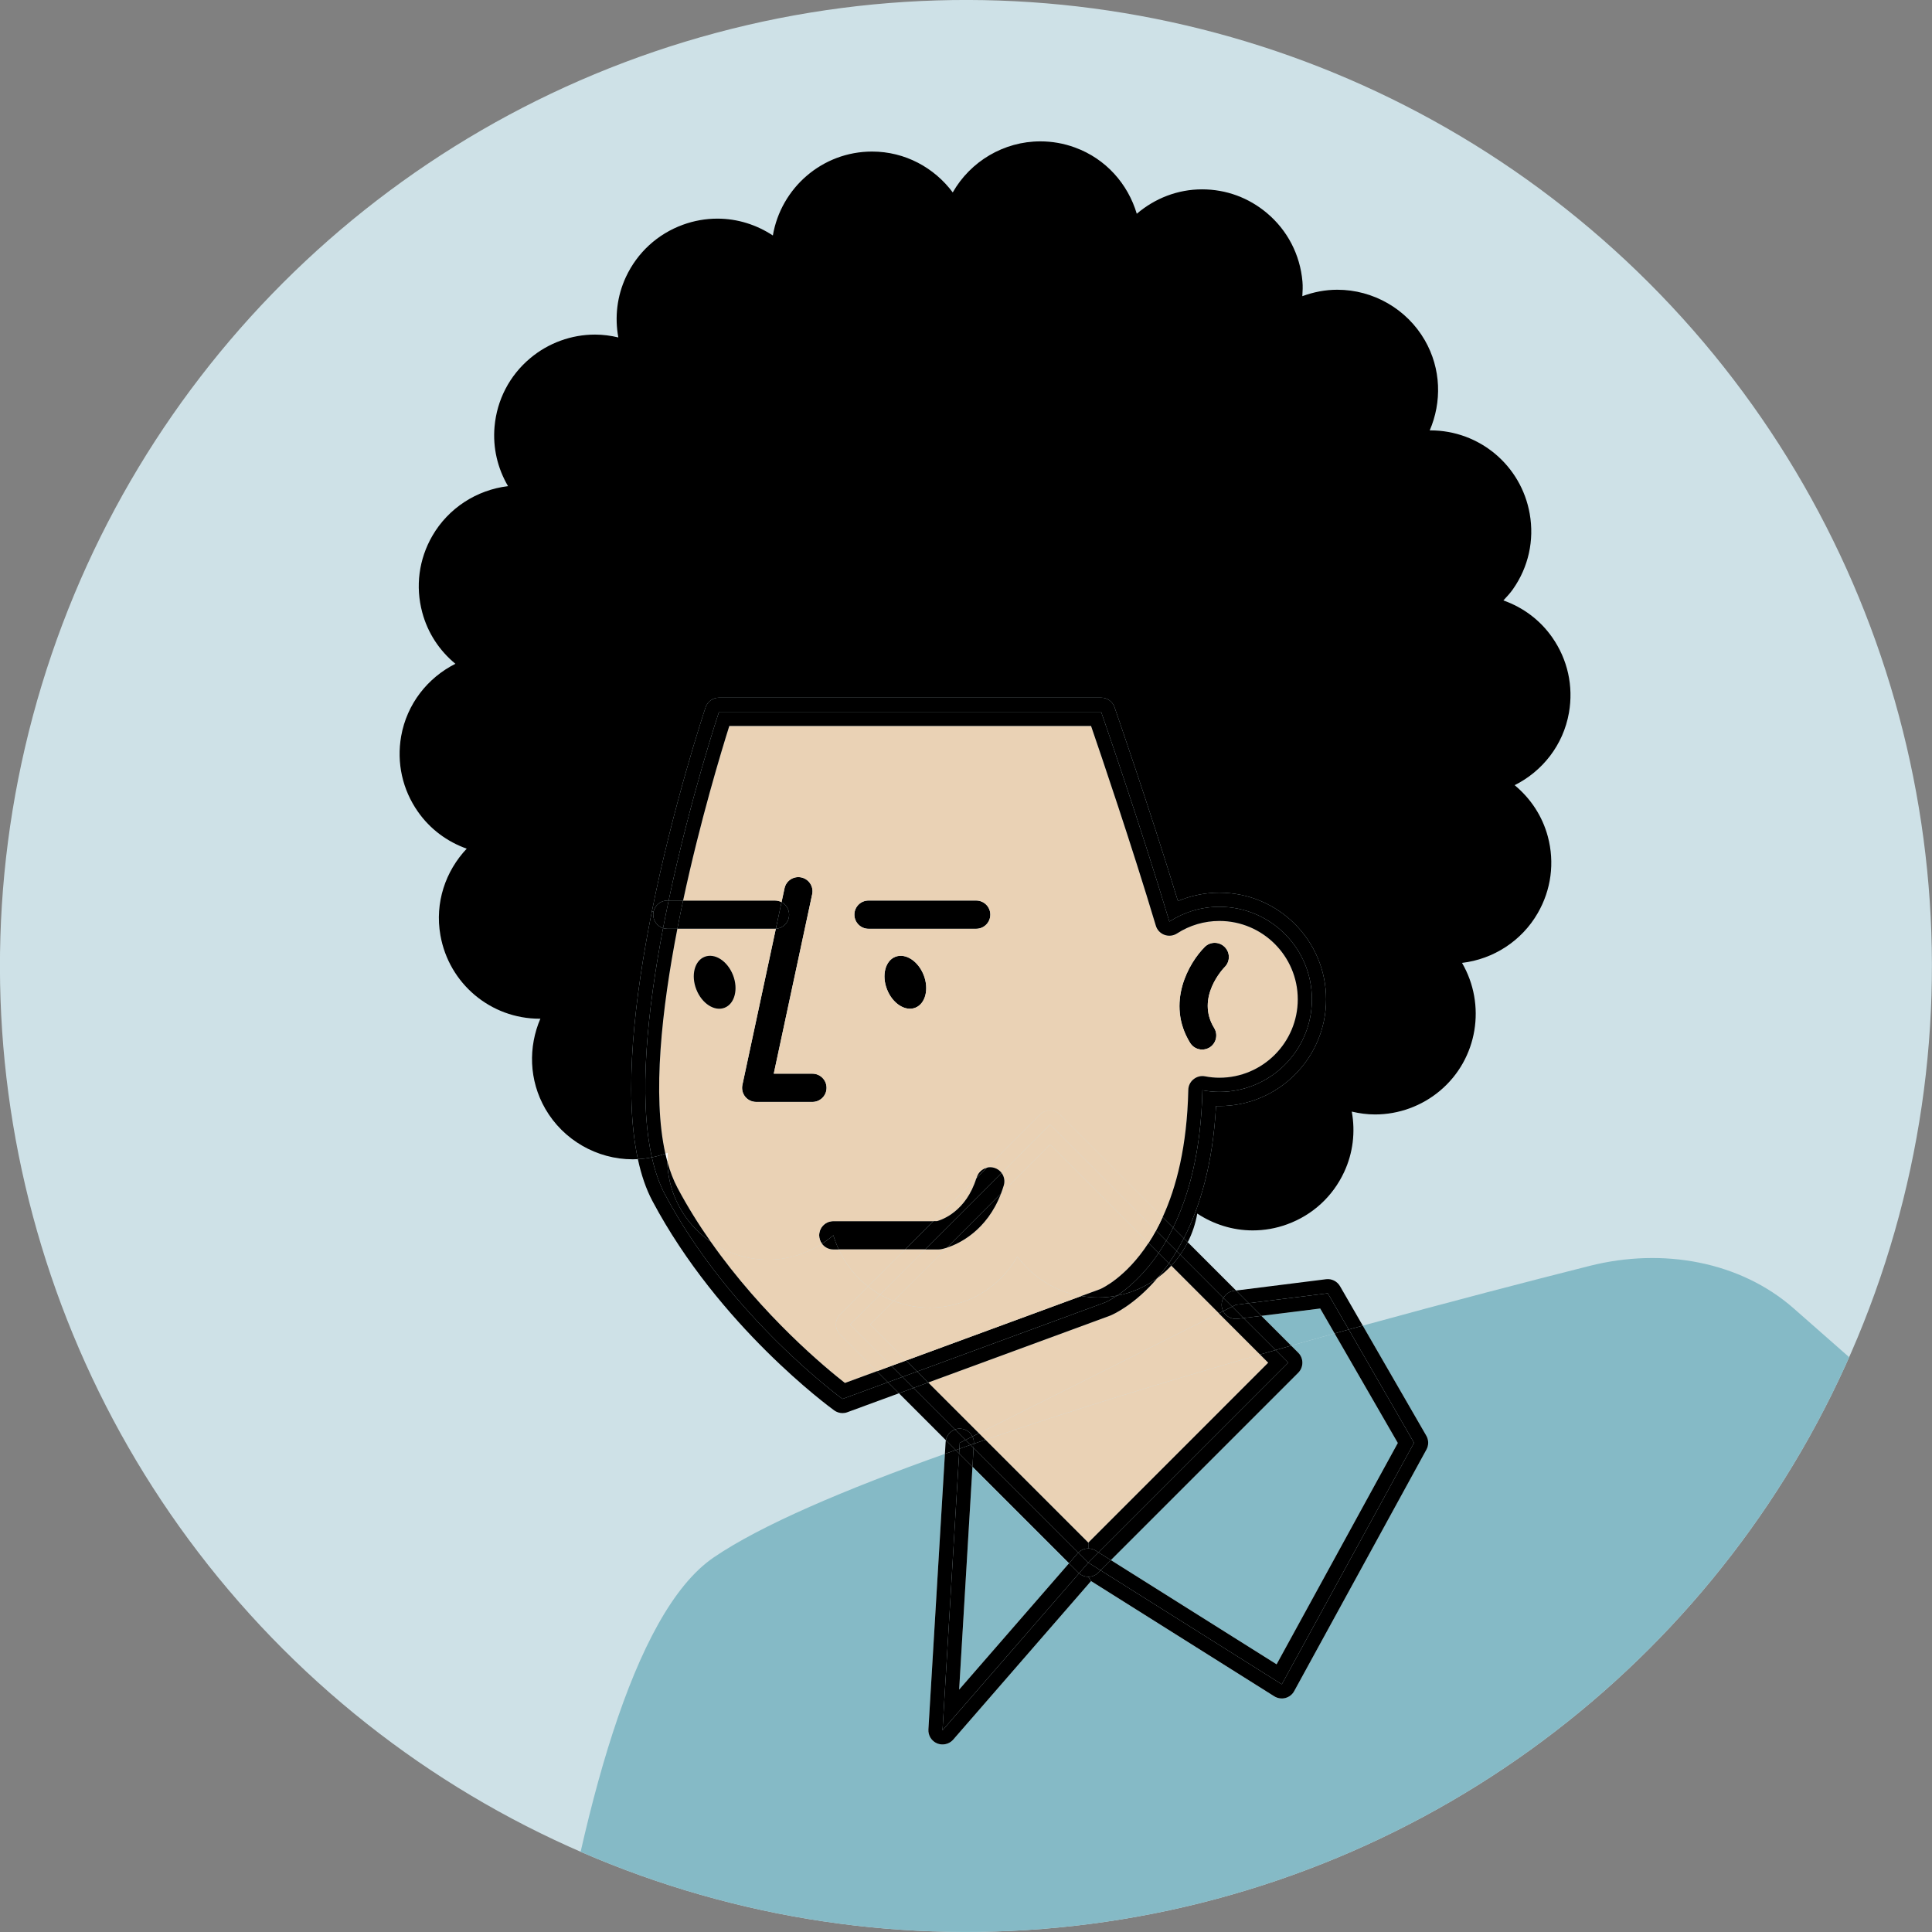 <?xml version="1.0" encoding="UTF-8"?><svg id="Calque_2" xmlns="http://www.w3.org/2000/svg" xmlns:xlink="http://www.w3.org/1999/xlink" viewBox="0 0 345.07 345.07"><rect x="0" y="0" width="345.07" height="345.07" fill="#808080" stroke="none"/><defs><clipPath id="clippath"><circle cx="172.53" cy="172.53" r="172.53" transform="translate(-71.47 172.53) rotate(-45)" style="fill:#cee1e7;"/></clipPath></defs><g id="_Layer_"><circle cx="172.53" cy="172.53" r="172.53" transform="translate(-71.47 172.53) rotate(-45)" style="fill:#cee1e7;"/><g style="clip-path:url(#clippath);"><path d="M320.3,233.63c11.61,10.16,29.42,25.93,50.92,45.6-34.7,63.11-101.8,105.88-178.9,105.88-34.09,0-66.19-8.4-94.44-23.17,5.87-38.08,15.12-73.89,29.59-83.77,8.42-5.75,23.43-12.14,41.3-18.5l-2.95,49.23c-.06,1.08.57,2.08,1.57,2.49.31.12.63.18.95.18.72,0,1.42-.3,1.91-.86l24.62-28.32,32.72,20.58c.59.37,1.31.48,1.98.31.68-.18,1.25-.62,1.58-1.23l23.62-43.14c.43-.77.42-1.71-.02-2.48l-11.35-19.66c15.45-4.24,29.62-7.92,40.51-10.67,13.19-3.33,26.94-.73,36.39,7.53Z" style="fill:#85bac6;"/><path d="M238.37,238.16l11.29,19.57-21.65,39.53-29.6-18.61,33.47-33.47c.98-.99.98-2.59,0-3.57l-1.27-1.27c2.61-.74,5.2-1.47,7.76-2.18Z" style="fill:#85bac6;"/><path d="M235.8,233.71l2.57,4.45c-2.56.71-5.15,1.44-7.76,2.18l-5.32-5.32,10.51-1.31Z" style="fill:#85bac6;"/><path d="M236.84,228.48c1.01-.13,1.99.37,2.5,1.25l4.06,7.04c-.83.23-1.67.46-2.51.69l-3.74-6.47-14.12,1.77-2.26-2.26,16.07-2.02Z"/><path d="M235.8,233.71l-10.51,1.31-2.26-2.26,14.12-1.77,3.74,6.47c-.83.23-1.67.47-2.52.7l-2.57-4.45Z"/><path d="M230.61,240.34c-.93.26-1.85.52-2.78.79l-5.72-5.71,3.18-.4,5.32,5.32Z"/><path d="M231.88,241.61c.98.98.98,2.58,0,3.57l-33.47,33.47-2.2-1.38,33.88-33.88-2.26-2.26c.93-.27,1.85-.53,2.78-.79l1.27,1.27Z"/><path d="M252.56,257.7l-23.62,43.13-32.36-20.35,1.83-1.83,29.6,18.61,21.65-39.53-11.29-19.57c.85-.23,1.69-.47,2.52-.7l11.67,20.24Z"/><path d="M226.51,243.39l-32.13,32.14-18.38-18.38c15.44-5.28,32.51-10.48,49.05-15.22l1.46,1.46Z" style="fill:#ead2b5;"/><path d="M217.69,234.57l7.36,7.36c-16.54,4.74-33.61,9.94-49.05,15.22l-1.16-1.16,42.85-21.42Z" style="fill:#ead2b5;"/><path d="M220.07,233.37l2.04,2.05-1.08.13c-1.1.13-2.11-.45-2.56-1.37l1.6-.81Z"/><path d="M220.77,230.5l-.36.04c-.83.1-1.52.6-1.9,1.28l-7.71-7.72c.5-.71.95-1.45,1.34-2.23l8.63,8.63Z"/><polygon points="222.11 235.42 220.07 233.37 220.72 233.05 223.03 232.76 225.29 235.02 222.11 235.42"/><path d="M220.77,230.5l2.26,2.26-2.31.29-.65.32-1.56-1.55c.38-.68,1.07-1.18,1.9-1.28l.36-.04Z"/><path d="M218.51,231.82l1.56,1.55-1.6.81c-.13-.25-.22-.53-.26-.82-.07-.55.05-1.08.3-1.54Z"/><path d="M218.74,169.14c.99.99.99,2.58.01,3.57-.26.26-5.23,5.46-1.89,10.9.73,1.19.36,2.74-.82,3.48-.42.25-.88.37-1.33.37-.85,0-1.68-.43-2.15-1.2-4.37-7.11-.21-14.31,2.61-17.12.98-.99,2.58-.99,3.57,0Z"/><path d="M221.03,235.55l1.08-.13,5.72,5.71c-.93.26-1.85.52-2.78.8l-7.36-7.36.78-.39c.45.92,1.46,1.5,2.56,1.37Z"/><path d="M218.21,233.36c.04.29.13.57.26.82l-.78.39-8.5-8.5c.58-.61,1.12-1.27,1.61-1.97l7.71,7.72c-.25.46-.37.99-.3,1.54Z"/><path d="M217.69,234.57l-42.85,21.42-9.06-9.06,32.53-11.96c.34-.14,4.26-1.8,8.45-6.74.88-.64,1.69-1.37,2.43-2.16l8.5,8.5Z" style="fill:#ead2b5;"/><path d="M211.44,221.17c2.85-5.57,5.19-13.22,5.75-23.63.2,0,.4.01.6.01,10.51,0,19.06-8.55,19.06-19.06s-8.55-19.05-19.06-19.05c-2.55,0-5.07.51-7.4,1.5-5.09-16.66-11.26-34.45-11.33-34.63-.35-1.02-1.31-1.7-2.39-1.7h-68.25c-1.09,0-2.06.69-2.4,1.73-.44,1.33-5.82,17.63-9.59,36.45-3.07,15.31-5.08,32.29-2.5,44.24-.3.02-.61.03-.91.03-6.42,0-12.41-3.45-15.62-9.01-2.95-5.12-3.05-11.07-.88-16.12-.05,0-.09.02-.13.02-8.75,0-16.21-6.27-17.73-14.91-1.03-5.82.92-11.46,4.7-15.46-3.5-1.25-6.55-3.5-8.72-6.61-2.76-3.94-3.82-8.72-2.99-13.47,1.02-5.78,4.74-10.45,9.69-12.94-2.86-2.36-4.94-5.51-5.92-9.17-1.25-4.65-.61-9.51,1.8-13.68,2.86-4.95,7.91-8.21,13.52-8.88-1.87-3.19-2.74-6.85-2.41-10.61.42-4.8,2.68-9.15,6.37-12.24,3.24-2.72,7.35-4.22,11.58-4.22,1.42,0,2.81.19,4.16.51-.67-3.64-.23-7.39,1.36-10.81,2.04-4.36,5.65-7.67,10.18-9.32,1.98-.72,4.06-1.09,6.16-1.09,3.6,0,7.02,1.11,9.9,3.01,1.45-8.49,8.82-14.99,17.72-14.99,5.91,0,11.12,2.89,14.41,7.3,3.16-5.55,9.12-9.12,15.64-9.12,2.11,0,4.18.36,6.17,1.09,5.57,2.02,9.49,6.55,11.06,11.84,3.24-2.76,7.31-4.36,11.65-4.36s8.33,1.5,11.58,4.22c3.68,3.09,5.94,7.44,6.36,12.24.08.88.03,1.75-.02,2.62,2-.74,4.11-1.15,6.24-1.15,6.43,0,12.42,3.45,15.63,9.01,2.95,5.12,3.05,11.07.88,16.12.04,0,.08-.01.12-.01,8.76,0,16.22,6.26,17.74,14.89.84,4.74-.22,9.53-2.99,13.47-.51.73-1.11,1.37-1.71,2.01,3.5,1.24,6.55,3.49,8.72,6.6,2.76,3.94,3.82,8.72,2.99,13.46-1.02,5.79-4.74,10.46-9.7,12.94,2.86,2.37,4.95,5.52,5.93,9.18,1.24,4.65.6,9.51-1.81,13.68-2.85,4.95-7.91,8.22-13.52,8.88,4.33,7.43,2.86,17.14-3.95,22.85-3.24,2.72-7.36,4.22-11.58,4.22-1.42,0-2.81-.19-4.16-.51.66,3.64.23,7.39-1.37,10.81-2.03,4.36-5.64,7.67-10.17,9.32-1.99.73-4.06,1.09-6.16,1.09-3.6,0-7.02-1.11-9.9-3.01-.31,1.81-.89,3.53-1.7,5.12l-.7-.7Z"/><path d="M211.44,221.17l.7.7c-.39.78-.84,1.52-1.34,2.23l-.64-.64c.44-.72.86-1.48,1.28-2.29Z"/><path d="M209.53,219.26l1.91,1.91c-.42.81-.84,1.57-1.28,2.29l-1.86-1.85c.42-.74.84-1.52,1.23-2.35Z"/><path d="M210.16,223.46l.64.64c-.49.7-1.03,1.36-1.61,1.97l-.43-.43c.47-.68.94-1.4,1.4-2.18Z"/><path d="M208.3,221.61l1.86,1.85c-.46.78-.93,1.5-1.4,2.18l-1.83-1.83c.46-.69.92-1.42,1.37-2.2Z"/><path d="M207.66,217.39l1.87,1.87c-.39.83-.81,1.61-1.23,2.35l-1.83-1.83c.41-.74.81-1.54,1.19-2.39Z"/><path d="M208.76,225.64l.43.43c-.74.79-1.55,1.52-2.43,2.16.66-.77,1.33-1.64,2-2.59Z"/><path d="M206.47,219.78l1.83,1.83c-.45.78-.91,1.51-1.37,2.2l-1.8-1.8c.45-.69.9-1.43,1.34-2.23Z"/><path d="M208.76,225.64c-.67.95-1.34,1.82-2,2.59-2.11,1.57-4.57,2.68-7.24,3.18,1.87-1.25,4.69-3.6,7.41-7.6l1.83,1.83Z"/><path d="M187.54,204.42l17.59,17.59c-4.04,6.2-8.36,8.12-8.64,8.24l-3.35,1.23c-4.67-.78-8.71-3.39-11.43-7.04-3.17,5.55-9.12,9.12-15.65,9.12-2.1,0-4.17-.36-6.16-1.09-.1-.04-.2-.07-.29-.12l9.51-9.5c2.13-.7,7.12-3,9.67-9.68l8.75-8.75Z" style="fill:#ead2b5;"/><polygon points="196.21 277.27 198.41 278.65 196.58 280.48 194.38 279.1 196.21 277.27"/><path d="M206.76,228.23c-4.19,4.94-8.11,6.6-8.45,6.74l-32.53,11.96-1.96-1.97,33.54-12.33s.84-.34,2.16-1.22c2.67-.5,5.13-1.61,7.24-3.18Z"/><path d="M196.12,231.74c1.16,0,2.3-.11,3.4-.33-1.32.88-2.16,1.22-2.16,1.22l-33.54,12.33-1.97-1.97,31.29-11.51c.97.17,1.96.26,2.98.26Z"/><path d="M199.52,231.41c-1.1.22-2.24.33-3.4.33-1.02,0-2.01-.09-2.98-.26l3.35-1.23c.28-.12,4.6-2.04,8.64-8.24l1.8,1.8c-2.72,4-5.54,6.35-7.41,7.6Z"/><path d="M227.83,241.13l2.26,2.26-33.88,33.88-.48-.31c-.42-.26-.89-.39-1.35-.39v-1.04l32.13-32.14-1.46-1.46c.93-.28,1.85-.54,2.78-.8Z"/><path d="M254.77,258.91l-23.62,43.14c-.33.61-.9,1.05-1.58,1.23-.67.17-1.39.06-1.98-.31l-32.72-20.58-.49-.76c.65,0,1.3-.25,1.79-.74l.41-.41,32.36,20.35,23.62-43.13-11.67-20.24c.84-.23,1.68-.46,2.51-.69l11.35,19.66c.44.77.45,1.71.02,2.48Z"/><path d="M194.38,275.53v1.04c-.65,0-1.3.25-1.78.75l-18.71-18.71.05-.75c.68-.24,1.37-.47,2.06-.71l18.38,18.38Z"/><path d="M196.17,280.89c-.49.49-1.14.74-1.79.74-.59,0-1.18-.21-1.65-.63l1.65-1.9,2.2,1.38-.41.41Z"/><path d="M194.38,279.1l-1.65,1.9c-.05-.03-.09-.07-.13-.11l-1.67-1.67,1.54-1.78c.04-.05.08-.09.13-.12l1.78,1.78Z"/><path d="M193.14,231.48l-31.29,11.51-6.44-6.44,4.2-4.2c.09.05.19.08.29.12,1.99.73,4.06,1.09,6.16,1.09,6.53,0,12.48-3.57,15.65-9.12,2.72,3.65,6.76,6.26,11.43,7.04Z" style="fill:#ead2b5;"/><path d="M196.21,277.27l-1.83,1.83-1.78-1.78c.48-.5,1.13-.75,1.78-.75.46,0,.93.13,1.35.39l.48.31Z"/><path d="M192.6,277.32s-.09.07-.13.12l-1.54,1.78-17.24-17.24.2-3.37,18.71,18.71Z"/><polygon points="190.93 279.22 171.31 301.78 173.69 261.98 190.93 279.22" style="fill:#85bac6;"/><path d="M187.54,200.85l18.93,18.93c-.44.8-.89,1.54-1.34,2.23l-17.59-17.59-8.75,8.75c.17-.46.34-.94.49-1.44.24-.8.07-1.62-.39-2.24l8.65-8.64Z" style="fill:#ead2b5;"/><path d="M169.12,222.85l9.67-9.68c-2.55,6.68-7.54,8.98-9.67,9.68Z"/><path d="M185.75,199.06c.99-.99,2.59-.99,3.58,0l18.33,18.33c-.38.85-.78,1.65-1.19,2.39l-18.93-18.93-8.65,8.64c-.32-.42-.76-.75-1.31-.91-.45-.13-.9-.14-1.32-.03l9.49-9.49Z" style="fill:#ead2b5;"/><path d="M174.35,160.84c1.4,0,2.53,1.13,2.53,2.52s-1.13,2.53-2.53,2.53h-19.22c-1.4,0-2.53-1.13-2.53-2.53s1.13-2.52,2.53-2.52h19.22Z"/><path d="M176.26,208.55l-1.87,1.87s.03-.1.05-.15c.27-.89.98-1.52,1.82-1.72Z"/><path d="M166.71,218.1l7.68-7.68c-1.84,5.94-6.1,7.42-7.02,7.68h-.66Z" style="fill:#ead2b5;"/><path d="M176,257.15c-.69.24-1.38.47-2.06.71h0c.03-.47-.06-.91-.25-1.29l1.15-.58,1.16,1.16Z"/><path d="M173.69,256.57c.19.38.28.82.25,1.28h0c-.2.08-.4.15-.6.21l-.88-.88,1.23-.61Z"/><path d="M173.89,258.61l-.2,3.37-2.38-2.38.05-.84c.66-.24,1.32-.47,1.98-.7l.55.55Z"/><path d="M173.34,258.06c.2-.06.4-.13.6-.2l-.05.75-.55-.55Z"/><path d="M173.69,256.57l-1.23.61-1.87-1.87c.3-.12.64-.17.98-.14.94.06,1.73.62,2.12,1.4Z"/><path d="M172.46,257.18l.88.88c-.66.23-1.32.46-1.98.7l.06-1.06,1.04-.52Z"/><path d="M171.31,301.78l19.62-22.56,1.67,1.67s.08.08.13.11l-24.39,28.05,2.97-49.45,2.38,2.38-2.38,39.8Z"/><path d="M165.78,246.93l9.06,9.06-1.15.58c-.39-.78-1.18-1.34-2.12-1.4-.34-.03-.68.02-.98.14l-7.42-7.42,2.61-.96Z"/><path d="M171.42,257.7l-.06,1.06c-.22.07-.44.15-.66.23l-1.76-1.76c.17-.9.82-1.63,1.65-1.92l1.87,1.87-1.04.52Z"/><path d="M171.36,258.76l-.05.84-.61-.61c.22-.08.44-.16.66-.23Z"/><path d="M163.17,247.89l7.42,7.42c-.83.29-1.48,1.02-1.65,1.92l-8.38-8.38,2.61-.96Z"/><path d="M168.94,257.23l1.76,1.76c-.65.22-1.29.45-1.93.68l.13-2.13c0-.1.02-.21.04-.31Z"/><path d="M178.89,209.49l-13.67,13.67h-3.57l5.06-5.06h.66c.92-.26,5.18-1.74,7.02-7.68l1.87-1.87c.42-.11.87-.1,1.32.03.55.16.99.49,1.31.91Z"/><path d="M170.25,310.71c-.49.56-1.19.86-1.91.86-.32,0-.64-.06-.95-.18-1-.41-1.63-1.41-1.57-2.49l2.95-49.23c.64-.23,1.28-.46,1.93-.68l.61.61-2.97,49.45,24.39-28.05c.47.42,1.06.63,1.65.63l.49.76-24.62,28.32Z"/><path d="M167.66,223.16c.16,0,.32-.02.47-.05.07-.01.43-.08.99-.26l-9.51,9.5c-.86-.32-1.67-.7-2.44-1.14l8.05-8.05h2.44Z" style="fill:#ead2b5;"/><path d="M165.22,223.16l13.67-13.67c.46.62.63,1.44.39,2.24-.15.5-.32.98-.49,1.44l-9.67,9.68c-.56.18-.92.25-.99.26-.15.03-.31.05-.47.05h-2.44Z"/><path d="M166.71,218.1l-5.06,5.06h-11.84c-.39-.82-.71-1.66-.97-2.53-.64.55-1.32,1.05-2.03,1.5-.32-.42-.5-.94-.5-1.5,0-1.4,1.13-2.53,2.53-2.53h17.87Z"/><polygon points="163.82 244.96 165.78 246.93 163.17 247.89 161.2 245.92 163.82 244.96"/><path d="M165.22,223.16l-8.05,8.05c-.75-.43-1.47-.91-2.13-1.44l6.61-6.61h3.57Z" style="fill:#ead2b5;"/><path d="M164.98,174.16c.98,2.51.31,5.12-1.5,5.83-1.8.71-4.07-.76-5.05-3.27-.99-2.51-.32-5.13,1.49-5.83,1.81-.71,4.07.75,5.06,3.27Z"/><polygon points="163.82 244.96 161.2 245.92 159.23 243.95 161.85 242.99 163.82 244.96"/><polygon points="163.17 247.89 160.56 248.85 158.59 246.88 161.2 245.92 163.17 247.89"/><path d="M161.65,223.16l-6.61,6.61c-2.28-1.76-4.06-4.05-5.23-6.61h11.84Z" style="fill:#ead2b5;"/><polygon points="161.2 245.92 158.59 246.88 156.62 244.91 159.23 243.95 161.2 245.92"/><path d="M155.41,236.55l6.44,6.44-2.62.96-7.4-7.4,5.34-5.34c.77.44,1.58.82,2.44,1.14l-4.2,4.2Z" style="fill:#ead2b5;"/><path d="M156.62,244.91l-5.71,2.1c-3.44-2.69-14.65-11.94-23.97-25.23,3.01,2.08,6.59,3.21,10.25,3.21,3.47,0,6.78-1.03,9.62-2.86.45.62,1.19,1.03,2.03,1.03h.97c1.17,2.56,2.95,4.85,5.23,6.61l-4.99,4.99c-.99.99-.99,2.59,0,3.58l6.57,6.57Z" style="fill:#ead2b5;"/><path d="M150.05,238.34c-.99-.99-.99-2.59,0-3.58l4.99-4.99c.66.53,1.38,1.01,2.13,1.44l-5.34,5.34,7.4,7.4-2.61.96-6.57-6.57Z" style="fill:#ead2b5;"/><path d="M149.81,223.16h-.97c-.84,0-1.58-.41-2.03-1.03.71-.45,1.39-.95,2.03-1.5.26.87.58,1.71.97,2.53Z"/><path d="M145.1,191.76c1.4,0,2.53,1.13,2.53,2.53s-1.13,2.52-2.53,2.52h-10.03c-.76,0-1.49-.34-1.97-.93-.48-.6-.66-1.38-.5-2.12l5.97-27.88c1.33-.08,2.37-1.17,2.37-2.52,0-.97-.55-1.81-1.35-2.23l.53-2.47c.29-1.37,1.62-2.24,3-1.95,1.37.3,2.24,1.64,1.94,3.01l-6.86,32.04h6.9Z"/><path d="M139.59,161.13c.8.42,1.35,1.26,1.35,2.23,0,1.35-1.04,2.44-2.37,2.52l1.02-4.75Z"/><path d="M139.59,161.13l-1.02,4.75c-.05,0-.11,0-.16,0h-17.43c.33-1.7.68-3.39,1.03-5.05h16.4c.43,0,.83.1,1.18.29Z"/><path d="M138.41,165.89c.05,0,.11,0,.16,0l-5.97,27.88c-.16.74.02,1.52.5,2.12.48.59,1.21.93,1.97.93h10.03c1.4,0,2.53-1.13,2.53-2.52s-1.13-2.53-2.53-2.53h-6.9l6.86-32.04c.3-1.37-.57-2.71-1.94-3.01-1.38-.29-2.71.58-3,1.95l-.53,2.47c-.35-.19-.75-.29-1.18-.29h-16.4c3.05-14.26,6.85-26.73,8.25-31.18h64.61c1.78,5.18,7.26,21.29,11.57,35.67.22.76.8,1.37,1.54,1.64s1.57.19,2.25-.25c2.26-1.46,4.88-2.23,7.56-2.23,7.72,0,14,6.28,14,14s-6.28,14-14,14c-.83,0-1.67-.08-2.57-.25-.73-.14-1.48.06-2.05.53-.58.46-.92,1.16-.93,1.9-.22,10.07-2.14,17.42-4.58,22.72l-18.33-18.33c-.99-.99-2.59-.99-3.58,0l-9.49,9.49c-.84.2-1.55.83-1.82,1.72-.02.05-.03.1-.05.15l-7.68,7.68h-17.87c-1.4,0-2.53,1.13-2.53,2.53,0,.56.18,1.08.5,1.5-2.84,1.83-6.15,2.86-9.62,2.86-3.66,0-7.24-1.13-10.25-3.21-2.12-3.02-4.14-6.24-5.95-9.65-.72-1.36-1.31-2.91-1.78-4.6,0-.55.03-1.08.06-1.62-.14.05-.28.1-.43.15-2.35-10.45-.65-25.82,2.14-40.17h17.43ZM218.75,172.71c.98-.99.98-2.58-.01-3.57s-2.59-.99-3.57,0c-2.82,2.81-6.98,10.01-2.61,17.12.47.77,1.3,1.2,2.15,1.2.45,0,.91-.12,1.33-.37,1.18-.74,1.55-2.29.82-3.48-3.34-5.44,1.63-10.64,1.89-10.9ZM176.88,163.36c0-1.39-1.13-2.52-2.53-2.52h-19.22c-1.4,0-2.53,1.13-2.53,2.52s1.13,2.53,2.53,2.53h19.22c1.4,0,2.53-1.13,2.53-2.53ZM163.48,179.99c1.81-.71,2.48-3.32,1.5-5.83-.99-2.52-3.25-3.98-5.06-3.27-1.81.7-2.48,3.32-1.49,5.83.98,2.51,3.25,3.98,5.05,3.27ZM129.42,179.99c1.81-.71,2.48-3.32,1.5-5.83-.99-2.52-3.25-3.98-5.06-3.27-1.81.7-2.48,3.32-1.49,5.83.98,2.51,3.24,3.98,5.05,3.27Z" style="fill:#ead2b5;"/><path d="M130.92,174.16c.98,2.51.31,5.12-1.5,5.83s-4.07-.76-5.05-3.27c-.99-2.51-.32-5.13,1.49-5.83,1.81-.71,4.07.75,5.06,3.27Z"/><path d="M234.32,178.49c0,9.13-7.4,16.53-16.53,16.53-1.03,0-2.04-.11-3.03-.29-.24,10.92-2.45,18.84-5.23,24.53l-1.87-1.87c2.44-5.3,4.36-12.65,4.58-22.72.01-.74.35-1.44.93-1.9.57-.47,1.32-.67,2.05-.53.9.17,1.74.25,2.57.25,7.72,0,14-6.28,14-14s-6.28-14-14-14c-2.68,0-5.3.77-7.56,2.23-.68.44-1.51.52-2.25.25s-1.32-.88-1.54-1.64c-4.31-14.38-9.79-30.49-11.57-35.67h-64.61c-1.4,4.45-5.2,16.92-8.25,31.18h-2.58c3.85-18.3,8.99-33.7,8.99-33.7h68.25s6.92,19.88,12.19,37.46c2.58-1.66,5.64-2.64,8.93-2.64,9.13,0,16.53,7.4,16.53,16.53Z"/><path d="M119.43,160.84h2.58c-.35,1.66-.7,3.35-1.03,5.05h-1.79c-.27,0-.52-.04-.76-.11.32-1.66.65-3.31,1-4.94Z"/><path d="M150.48,249.86l8.11-2.98,1.97,1.97-9.21,3.38c-.28.11-.58.16-.87.16-.53,0-1.05-.17-1.48-.48-.84-.61-20.61-15.08-32.47-37.4-1.15-2.16-2-4.68-2.6-7.48.84-.04,1.68-.15,2.5-.32.55,2.47,1.32,4.7,2.33,6.61,11.73,22.06,31.72,36.54,31.72,36.54Z"/><path d="M120.99,212.13c1.81,3.41,3.83,6.63,5.95,9.65-.45-.31-.9-.65-1.33-1.01-3.69-3.09-5.95-7.44-6.37-12.24-.03-.34-.04-.67-.03-1,.47,1.69,1.06,3.24,1.78,4.6Z"/><path d="M118.84,206.06c.15-.05.29-.1.43-.15-.03.54-.06,1.07-.06,1.62-.13-.48-.26-.97-.37-1.47Z" style="fill:#fff;"/><path d="M150.91,247.01l5.71-2.1,1.97,1.97-8.11,2.98s-19.99-14.48-31.72-36.54c-1.01-1.91-1.78-4.14-2.33-6.61.82-.16,1.62-.38,2.41-.65.11.5.24.99.37,1.47-.01.33,0,.66.03,1,.42,4.8,2.68,9.15,6.37,12.24.43.36.88.7,1.33,1.01,9.32,13.29,20.53,22.54,23.97,25.23Z"/><path d="M116.72,162.85c.24-1.14,1.25-2.01,2.47-2.01h.24c-.35,1.63-.68,3.28-1,4.94-1.02-.33-1.76-1.29-1.76-2.42,0-.18.02-.34.05-.51Z"/><path d="M120.98,165.89c-2.79,14.35-4.49,29.72-2.14,40.17-.79.27-1.59.49-2.41.65-2.43-10.84-.77-26.42,2-40.93.24.07.49.11.76.11h1.79Z"/><path d="M217.79,159.44c10.51,0,19.06,8.54,19.06,19.05s-8.55,19.06-19.06,19.06c-.2,0-.4-.01-.6-.01-.56,10.41-2.9,18.06-5.75,23.63l-1.91-1.91c2.78-5.69,4.99-13.61,5.23-24.53.99.18,2,.29,3.03.29,9.13,0,16.53-7.4,16.53-16.53s-7.4-16.53-16.53-16.53c-3.29,0-6.35.98-8.93,2.64-5.27-17.58-12.19-37.46-12.19-37.46h-68.25s-5.14,15.4-8.99,33.7h-.24c-1.22,0-2.23.87-2.47,2.01l-.29-.06c3.77-18.82,9.15-35.12,9.59-36.45.34-1.04,1.31-1.73,2.4-1.73h68.25c1.08,0,2.04.68,2.39,1.7.07.18,6.24,17.97,11.33,34.63,2.33-.99,4.85-1.5,7.4-1.5Z"/><path d="M116.67,163.36c0,1.13.74,2.09,1.76,2.42-2.77,14.51-4.43,30.09-2,40.93-.82.17-1.66.28-2.5.32-2.58-11.95-.57-28.93,2.5-44.24l.29.06c-.03.17-.05.33-.05.51Z"/></g></g></svg>